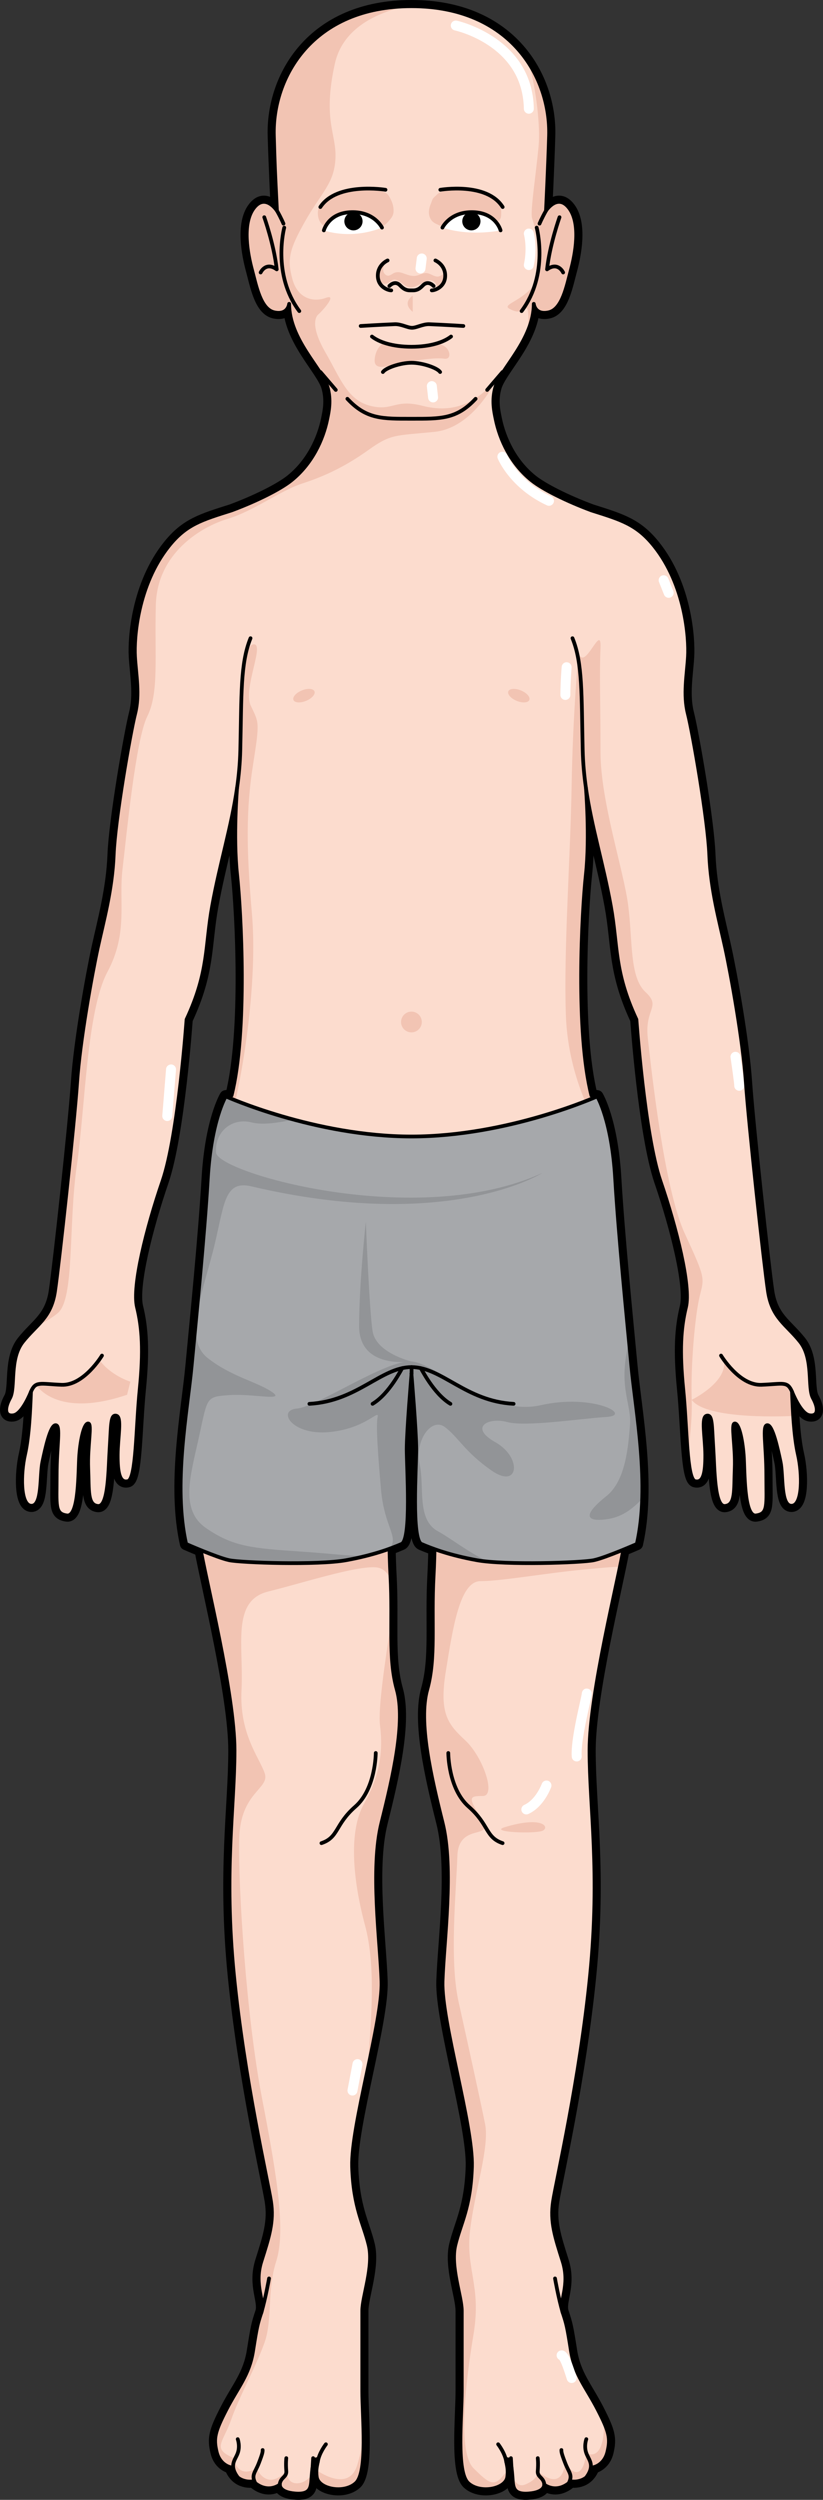 <?xml version="1.0" encoding="utf-8"?>
<!-- Generator: Adobe Illustrator 16.0.0, SVG Export Plug-In . SVG Version: 6.00 Build 0)  -->
<!DOCTYPE svg PUBLIC "-//W3C//DTD SVG 1.0//EN" "http://www.w3.org/TR/2001/REC-SVG-20010904/DTD/svg10.dtd">
<svg version="1.0" id="Layer_1" xmlns="http://www.w3.org/2000/svg" xmlns:xlink="http://www.w3.org/1999/xlink" x="0px" y="0px"
	 width="165.546px" height="502.5px" viewBox="0 0 165.546 502.5" enable-background="new 0 0 165.546 502.5" xml:space="preserve">
<rect x="0" y="0" width="165.546" height="502.5" fill="#333333" stroke="none"/>
<g>
	<path fill="none" stroke="#000000" stroke-width="2.5" stroke-linejoin="round" stroke-miterlimit="10" d="M163.522,281.012
		c-1.148-2.096,0.172-7.848-2.576-11.305c-2.746-3.459-5.649-4.77-6.45-10.086c-0.799-5.314-3.905-33.824-4.464-42.117
		c-0.559-8.295-2.979-21.625-4.135-26.924c-1.153-5.303-2.95-11.768-3.222-18.766c-0.271-6.996-3.324-24.463-4.307-28.344
		c-0.983-3.881-0.185-7.834,0.028-11.525c0.213-3.689-0.536-14.354-6.802-22.188c-3.489-4.359-6.616-5.258-12.628-7.162
		c-5.082-1.885-9.834-4.279-12.006-6.021c-4.143-3.32-6.408-8.139-7.262-12.398c-0.271-1.352-0.84-3.711-0.022-6.441
		c1.077-3.594,7.698-9.543,7.698-16.66c0,0,0.212,2.314,2.988,1.707c2.776-0.609,3.631-5.352,4.485-8.514
		c0.854-3.16,2.029-9.242-0.321-12.402c-2.349-3.162-4.697,0.486-4.697,0.486s0.439-8.76,0.622-15.082
		c0.339-11.671-7.688-26.02-27.681-26.02c-19.989,0-28.018,14.349-27.679,26.02c0.183,6.322,0.622,15.082,0.622,15.082
		s-2.348-3.648-4.697-0.486c-2.349,3.16-1.175,9.242-0.32,12.402c0.854,3.162,1.708,7.904,4.484,8.514
		c2.776,0.607,2.988-1.707,2.988-1.707c0,7.117,6.622,13.066,7.698,16.66c0.805,2.734,0.249,5.09-0.022,6.441
		c-0.854,4.26-3.119,9.078-7.261,12.398c-2.172,1.742-6.925,4.137-12.006,6.021c-6.013,1.904-9.141,2.803-12.628,7.162
		c-6.267,7.834-7.015,18.498-6.803,22.188c0.213,3.691,1.013,7.645,0.028,11.525c-0.981,3.881-4.035,21.348-4.307,28.344
		c-0.271,6.998-2.068,13.463-3.224,18.766c-1.154,5.299-3.573,18.629-4.131,26.924c-0.56,8.293-3.665,36.803-4.464,42.117
		c-0.802,5.316-3.704,6.627-6.451,10.086c-2.747,3.457-1.427,9.209-2.578,11.305c-1.149,2.094-1.095,3.758,0.698,3.473
		c1.793-0.289,3.51-4.734,3.51-4.734c-0.129,3.32-0.345,8.895-1.206,12.664c-0.858,3.77-0.987,10.176,1.266,10.264
		c2.254,0.088,1.663-6.111,2.244-8.82c0.578-2.711,1.595-7.424,2.662-7.383s0.199,4.047,0.201,10.107
		c0.002,6.057-0.418,7.705,2.064,8.039c2.482,0.332,2.247-8.941,2.49-12.143c0.243-3.197,0.961-6.375,1.792-6.344
		c0.829,0.033-0.175,4.508,0.006,9.031c0.181,4.518-0.167,7.357,1.964,7.557c2.129,0.203,2.069-7.4,2.358-11.785
		s0.139-6.65,1.315-6.365c1.176,0.283,0.308,4.289,0.288,7.852c-0.017,3.563,0.373,5.715,2.051,5.309
		c1.68-0.412,1.603-10.631,2.378-18.441c0.78-7.811,0.48-12.336-0.543-16.535c-1.026-4.195,1.924-15.961,5.141-25.342
		c3.215-9.377,4.825-32.48,4.825-32.48c4.533-9.686,3.704-14.828,5.162-22.846c1.561-8.586,3.868-15.85,4.996-23.703
		c0,0-0.813,9.781,0,17.336c0.813,7.557,2.126,31.607-1.105,44.486l-1.174,0.174c0,0-2.918,4.797-3.604,16.475
		c-0.688,11.678-2.405,28.68-3.263,37.779c-0.859,9.102-3.778,23.869-1.1,35.719c0,0,1.304,0.572,2.946,1.242
		c1.35,7.434,6.79,29.285,6.79,40.262c0,11.439-2.186,24.295-0.129,45.119c2.057,20.822,6.813,41.391,7.456,45.504
		s-0.386,7.197-1.929,12.082c-1.542,4.885,0.771,7.971,0,10.283c-0.771,2.314-0.899,2.828-1.671,7.713s-3.085,7.326-5.398,11.826
		c-2.315,4.498-2.571,5.785-1.929,8.484s2.828,3.084,2.828,3.084c1.285,3.471,4.499,2.828,4.499,2.828
		c2.957,2.699,5.398,0.643,5.398,0.643s-0.257,1.543,3.085,1.801c3.343,0.256,3.128-1.414,3.3-3.471
		c0.17-2.057,0.342-3.428,1.028-3.428c0.686,0-0.343,1.199,0,3.6c0.342,2.4,5.483,3.428,7.884,1.199
		c2.399-2.229,1.271-13.197,1.271-18.51c0-5.314,0-13.197,0-16.111c0-2.912,2.328-8.912,1.3-13.197s-3.085-7.541-3.343-15.768
		c-0.257-8.227,6.171-29.309,5.913-37.277c-0.257-7.971-2.313-22.625,0-31.879c2.314-9.256,4.885-20.311,3.085-26.736
		c-1.799-6.428-0.771-13.369-1.285-22.881c-0.1-1.85-0.16-3.688-0.193-5.451c0.974-0.354,1.791-0.686,2.436-0.961
		c2.006-0.859,1.03-15.455,1.03-19.063c0-3.353,0.843-13.584,0.96-15.003c0.12,1.419,0.962,11.65,0.962,15.003
		c0,3.607-0.975,18.203,1.03,19.063c0.691,0.296,1.573,0.654,2.646,1.037c-0.034,1.74-0.094,3.553-0.192,5.375
		c-0.515,9.512,0.514,16.453-1.285,22.881c-1.8,6.426,0.771,17.48,3.085,26.736c2.313,9.254,0.257,23.908,0,31.879
		c-0.258,7.969,6.17,29.051,5.912,37.277c-0.257,8.227-2.313,11.482-3.342,15.768s1.3,10.285,1.3,13.197c0,2.914,0,10.797,0,16.111
		c0,5.313-1.128,16.281,1.271,18.51s7.542,1.201,7.884-1.199c0.343-2.4-0.687-3.6,0-3.6s0.856,1.371,1.028,3.428
		s-0.043,3.727,3.299,3.471c3.343-0.258,3.085-1.801,3.085-1.801s2.442,2.057,5.399-0.643c0,0,3.214,0.643,4.499-2.828
		c0,0,2.185-0.385,2.828-3.084c0.643-2.699,0.385-3.986-1.929-8.484c-2.313-4.5-4.627-6.941-5.398-11.826s-0.9-5.398-1.671-7.713
		c-0.771-2.313,1.542-5.398,0-10.283c-1.543-4.885-2.571-7.969-1.929-12.082s5.399-24.682,7.456-45.504
		c2.057-20.824-0.129-33.68-0.129-45.119c0-11.021,5.485-33.01,6.808-40.354c1.534-0.63,2.717-1.149,2.717-1.149
		c2.681-11.85-0.239-26.617-1.098-35.719c-0.859-9.1-2.575-26.102-3.263-37.779c-0.687-11.678-3.605-16.475-3.605-16.475
		l-1.173-0.174c-3.232-12.879-1.919-36.93-1.105-44.486c0.813-7.555,0-17.336,0-17.336c1.127,7.854,3.436,15.117,4.996,23.703
		c1.457,8.018,0.629,13.16,5.162,22.846c0,0,1.609,23.104,4.825,32.48c3.216,9.381,6.166,21.146,5.141,25.342
		c-1.023,4.199-1.324,8.725-0.545,16.535c0.777,7.811,0.7,18.029,2.38,18.441c1.677,0.406,2.066-1.746,2.051-5.309
		c-0.021-3.563-0.891-7.568,0.287-7.852c1.177-0.285,1.026,1.98,1.316,6.365c0.289,4.385,0.228,11.988,2.357,11.785
		c2.132-0.199,1.784-3.039,1.965-7.557c0.181-4.523-0.823-8.998,0.005-9.031c0.832-0.031,1.549,3.146,1.792,6.344
		c0.243,3.201,0.009,12.475,2.49,12.143c2.482-0.334,2.063-1.982,2.064-8.039c0.002-6.061-0.867-10.066,0.201-10.107
		c1.066-0.041,2.083,4.672,2.662,7.383c0.579,2.709-0.01,8.908,2.243,8.82c2.254-0.088,2.125-6.494,1.267-10.264
		c-0.86-3.77-1.076-9.344-1.206-12.664c0,0,1.718,4.445,3.51,4.734C164.62,284.77,164.673,283.105,163.522,281.012z"/>
	<path fill="#FCDCCE" d="M78.54,297.998c0,0-0.514,9.254,0,18.768c0.515,9.512-0.514,16.453,1.285,22.881
		c1.8,6.426-0.771,17.48-3.085,26.736c-2.313,9.254-0.257,23.908,0,31.879c0.258,7.969-6.17,29.051-5.913,37.277
		c0.258,8.227,2.314,11.482,3.343,15.768s-1.3,10.285-1.3,13.197c0,2.914,0,10.797,0,16.111c0,5.313,1.128,16.281-1.271,18.51
		c-2.4,2.229-7.542,1.201-7.884-1.199c-0.343-2.4,0.686-3.6,0-3.6c-0.687,0-0.858,1.371-1.028,3.428
		c-0.172,2.057,0.043,3.727-3.3,3.471c-3.342-0.258-3.085-1.801-3.085-1.801s-2.441,2.057-5.398-0.643c0,0-3.214,0.643-4.499-2.828
		c0,0-2.186-0.385-2.828-3.084s-0.386-3.986,1.929-8.484c2.313-4.5,4.627-6.941,5.398-11.826s0.899-5.398,1.671-7.713
		c0.771-2.313-1.542-5.398,0-10.283c1.543-4.885,2.571-7.969,1.929-12.082s-5.399-24.682-7.456-45.504
		c-2.057-20.824,0.129-33.68,0.129-45.119c0-11.441-5.913-34.707-6.941-41.135c-1.028-6.426-0.386-13.111-0.386-13.111
		L78.54,297.998z"/>
	<path fill="#FCDCCE" d="M87.217,297.998c0,0,0.514,9.254,0,18.768c-0.515,9.512,0.514,16.453-1.285,22.881
		c-1.8,6.426,0.771,17.48,3.085,26.736c2.313,9.254,0.257,23.908,0,31.879c-0.258,7.969,6.17,29.051,5.912,37.277
		c-0.257,8.227-2.313,11.482-3.342,15.768s1.3,10.285,1.3,13.197c0,2.914,0,10.797,0,16.111c0,5.313-1.128,16.281,1.271,18.51
		s7.542,1.201,7.884-1.199c0.343-2.4-0.687-3.6,0-3.6s0.856,1.371,1.028,3.428s-0.043,3.727,3.299,3.471
		c3.343-0.258,3.085-1.801,3.085-1.801s2.442,2.057,5.399-0.643c0,0,3.214,0.643,4.499-2.828c0,0,2.185-0.385,2.828-3.084
		c0.643-2.699,0.385-3.986-1.929-8.484c-2.313-4.5-4.627-6.941-5.398-11.826s-0.9-5.398-1.671-7.713
		c-0.771-2.313,1.542-5.398,0-10.283c-1.543-4.885-2.571-7.969-1.929-12.082s5.399-24.682,7.456-45.504
		c2.057-20.824-0.129-33.68-0.129-45.119c0-11.441,5.913-34.707,6.94-41.135c1.029-6.426,0.387-13.111,0.387-13.111L87.217,297.998z
		"/>
	<g>
		<path fill="#F2C4B3" d="M63.661,496.532c-0.024,0.411-0.021,0.868,0.054,1.394c0.342,2.4,5.483,3.428,7.884,1.199
			c1.355-1.259,1.585-5.306,1.528-9.548c-0.332,2.236-0.765,4.425-1.325,6.105C70.145,500.652,64.798,497.313,63.661,496.532z"/>
		<path fill="#F2C4B3" d="M46.404,495.953c1.285,3.471,4.499,2.828,4.499,2.828c2.957,2.699,5.398,0.643,5.398,0.643
			s-0.257,1.543,3.085,1.801c3.343,0.256,3.128-1.414,3.3-3.471c0.007-0.081,0.014-0.153,0.021-0.232
			c-0.576,0.713-1.49,1.518-2.746,1.644c-2.321,0.232-2.373-2.468-2.373-2.468c-3.998,4.266-5.986-0.551-5.986-0.551
			c-3.947,2.322-4.644-2.089-4.644-2.089c-4.412-1.857-2.089-3.019-0.464-7.662s5.107-10.913,6.733-15.557
			s0.464-10.448,2.321-16.252s0.465-15.789-2.786-32.506s-4.876-42.952-4.644-52.472s6.27-9.983,5.108-13.234
			s-5.108-7.894-4.644-16.717s-2.09-17.878,5.34-19.735s17.413-5.107,21.593-4.876c1.444,0.08,2.383,1.001,3.049,2.284
			c-0.009-0.189-0.015-0.373-0.025-0.565c-0.374-6.933-0.203-13.708-0.083-16.886c-7.838,0.344-26.844,1.16-38.795,1.55
			c-0.045,2.509,0.034,5.932,0.572,9.293c1.028,6.428,6.941,29.693,6.941,41.135c0,11.439-2.186,24.295-0.129,45.119
			c2.057,20.822,6.813,41.391,7.456,45.504s-0.386,7.197-1.929,12.082c-1.542,4.885,0.771,7.971,0,10.283
			c-0.771,2.314-0.899,2.828-1.671,7.713s-3.085,7.326-5.398,11.826c-2.315,4.498-2.571,5.785-1.929,8.484
			S46.404,495.953,46.404,495.953z"/>
	</g>
	<path fill="#F2C4B3" d="M79.825,339.646c-1.176-4.201-1.144-8.627-1.124-13.841c-1.222,8.088-2.691,17.565-2.256,21.05
		c0.696,5.572-0.232,10.447-3.251,15.788s-2.321,14.859,0.232,24.379c2.189,8.161,1.308,18.712,0.426,29.457
		c1.52-7.186,3.015-14.293,2.888-18.218c-0.257-7.971-2.313-22.625,0-31.879C79.054,357.127,81.625,346.072,79.825,339.646z"/>
	<g>
		<path fill="#F2C4B3" d="M117.939,493.115c-0.994,7.186-4.242,2.004-4.242,2.004c-0.825,6.17-5.527,1.578-5.527,1.578
			s0.316,1.539-2.471,2.7c-1.448,0.604-2.08-0.547-2.614-1.467c0.148,1.974,0.04,3.543,3.285,3.294
			c3.343-0.258,3.085-1.801,3.085-1.801s2.442,2.057,5.399-0.643c0,0,3.214,0.643,4.499-2.828c0,0,2.185-0.385,2.828-3.084
			c0.498-2.093,0.45-3.343-0.672-5.891c-0.004,0.118-0.021,0.226-0.021,0.346C121.488,495.219,117.939,493.115,117.939,493.115z"/>
		<path fill="#F2C4B3" d="M89.017,398.262c-0.258,7.969,6.17,29.051,5.912,37.277c-0.257,8.227-2.313,11.482-3.342,15.768
			s1.3,10.285,1.3,13.197c0,2.914,0,10.797,0,16.111c0,5.313-1.128,16.281,1.271,18.51s7.542,1.201,7.884-1.199
			c0.05-0.352,0.065-0.668,0.066-0.97c-0.228,0.008-0.49,0.17-0.821,0.584c-1.857,2.322-2.786,1.857-6.036-1.394
			s-1.626-17.18,0-26.933c1.626-9.752-1.626-13.001-0.697-20.896s3.947-16.717,3.019-21.36s-3.482-16.253-5.34-24.611
			S91.768,380.058,92,373.092s7.662-3.019,4.876-7.43s-2.554-4.644,0.232-4.644s0-7.894-3.483-11.145s-5.34-5.34-3.946-13.931
			s2.786-18.11,6.965-18.11s13.234-1.625,20.664-2.321c3.71-0.348,5.915-0.579,7.396-0.552c0.367-1.761,0.655-3.214,0.818-4.237
			c1.029-6.426,0.387-13.111,0.387-13.111l-38.691,0.387c0,0,0.514,9.254,0,18.768c-0.515,9.512,0.514,16.453-1.285,22.881
			c-1.8,6.426,0.771,17.48,3.085,26.736C91.331,375.637,89.274,390.291,89.017,398.262z"/>
	</g>
	<path fill="#F2C4B3" d="M101.52,367.288c-3.392,1.027,6.27,1.393,7.662,0.696S109.182,364.967,101.52,367.288z"/>
	
		<path fill="none" stroke="#000000" stroke-width="0.75" stroke-linecap="round" stroke-linejoin="round" stroke-miterlimit="10" d="
		M78.54,297.998c0,0-0.514,9.254,0,18.768c0.515,9.512-0.514,16.453,1.285,22.881c1.8,6.426-0.771,17.48-3.085,26.736
		c-2.313,9.254-0.257,23.908,0,31.879c0.258,7.969-6.17,29.051-5.913,37.277c0.258,8.227,2.314,11.482,3.343,15.768
		s-1.3,10.285-1.3,13.197c0,2.914,0,10.797,0,16.111c0,5.313,1.128,16.281-1.271,18.51c-2.4,2.229-7.542,1.201-7.884-1.199
		c-0.343-2.4,0.686-3.6,0-3.6c-0.687,0-0.858,1.371-1.028,3.428c-0.172,2.057,0.043,3.727-3.3,3.471
		c-3.342-0.258-3.085-1.801-3.085-1.801s-2.441,2.057-5.398-0.643c0,0-3.214,0.643-4.499-2.828c0,0-2.186-0.385-2.828-3.084
		s-0.386-3.986,1.929-8.484c2.313-4.5,4.627-6.941,5.398-11.826s0.899-5.398,1.671-7.713c0.771-2.313-1.542-5.398,0-10.283
		c1.543-4.885,2.571-7.969,1.929-12.082s-5.399-24.682-7.456-45.504c-2.057-20.824,0.129-33.68,0.129-45.119
		c0-11.441-5.913-34.707-6.941-41.135c-1.028-6.426-0.386-13.111-0.386-13.111L78.54,297.998z"/>
	<path fill="#FCDCCE" d="M46.58,102.596c-6.013,1.904-9.141,2.803-12.628,7.162c-6.267,7.834-7.015,18.498-6.803,22.188
		c0.213,3.691,1.013,7.645,0.028,11.525c-0.981,3.881-4.035,21.348-4.307,28.344c-0.271,6.998-2.068,13.463-3.224,18.766
		c-1.154,5.299-3.573,18.629-4.131,26.924c-0.56,8.293-3.665,36.803-4.464,42.117c-0.802,5.316-3.704,6.627-6.451,10.086
		c-2.747,3.457-1.427,9.209-2.578,11.305c-1.149,2.094-1.095,3.758,0.698,3.473c1.793-0.289,3.51-4.734,3.51-4.734
		c-0.129,3.32-0.345,8.895-1.206,12.664c-0.858,3.77-0.987,10.176,1.266,10.264c2.254,0.088,1.663-6.111,2.244-8.82
		c0.578-2.711,1.595-7.424,2.662-7.383s0.199,4.047,0.201,10.107c0.002,6.057-0.418,7.705,2.064,8.039
		c2.482,0.332,2.247-8.941,2.49-12.143c0.243-3.197,0.961-6.375,1.792-6.344c0.829,0.033-0.175,4.508,0.006,9.031
		c0.181,4.518-0.167,7.357,1.964,7.557c2.129,0.203,2.069-7.4,2.358-11.785s0.139-6.65,1.315-6.365
		c1.176,0.283,0.308,4.289,0.288,7.852c-0.017,3.563,0.373,5.715,2.051,5.309c1.68-0.412,1.603-10.631,2.378-18.441
		c0.78-7.811,0.48-12.336-0.543-16.535c-1.026-4.195,1.924-15.961,5.141-25.342c3.215-9.377,4.825-32.48,4.825-32.48
		c4.533-9.686,3.704-14.828,5.162-22.846c1.561-8.586,3.868-15.85,4.996-23.703c0,0-0.813,9.781,0,17.336
		c0.813,7.557,2.126,31.607-1.105,44.486l-1.174,0.174c0,0-2.918,4.797-3.604,16.475c-0.688,11.678-2.405,28.68-3.263,37.779
		c-0.859,9.102-3.778,23.869-1.1,35.719c0,0,6.25,2.746,8.654,3.262s17.86,1.031,23.527,0c5.666-1.029,9.154-2.404,11.161-3.262
		c2.006-0.859,1.03-15.455,1.03-19.063c0-3.605,0.976-15.172,0.976-15.172h-0.028c0,0,0.975,11.566,0.975,15.172
		c0,3.607-0.975,18.203,1.03,19.063c2.007,0.857,5.495,2.232,11.162,3.262c5.667,1.031,21.122,0.516,23.526,0
		c2.403-0.516,8.653-3.262,8.653-3.262c2.681-11.85-0.239-26.617-1.098-35.719c-0.859-9.1-2.575-26.102-3.263-37.779
		c-0.687-11.678-3.605-16.475-3.605-16.475l-1.173-0.174c-3.232-12.879-1.919-36.93-1.105-44.486c0.813-7.555,0-17.336,0-17.336
		c1.127,7.854,3.436,15.117,4.996,23.703c1.457,8.018,0.629,13.16,5.162,22.846c0,0,1.609,23.104,4.825,32.48
		c3.216,9.381,6.166,21.146,5.141,25.342c-1.023,4.199-1.324,8.725-0.545,16.535c0.777,7.811,0.7,18.029,2.38,18.441
		c1.677,0.406,2.066-1.746,2.051-5.309c-0.021-3.563-0.891-7.568,0.287-7.852c1.177-0.285,1.026,1.98,1.316,6.365
		c0.289,4.385,0.228,11.988,2.357,11.785c2.132-0.199,1.784-3.039,1.965-7.557c0.181-4.523-0.823-8.998,0.005-9.031
		c0.832-0.031,1.549,3.146,1.792,6.344c0.243,3.201,0.009,12.475,2.49,12.143c2.482-0.334,2.063-1.982,2.064-8.039
		c0.002-6.061-0.867-10.066,0.201-10.107c1.066-0.041,2.083,4.672,2.662,7.383c0.579,2.709-0.01,8.908,2.243,8.82
		c2.254-0.088,2.125-6.494,1.267-10.264c-0.86-3.77-1.076-9.344-1.206-12.664c0,0,1.718,4.445,3.51,4.734
		c1.794,0.285,1.848-1.379,0.696-3.473c-1.148-2.096,0.172-7.848-2.576-11.305c-2.746-3.459-5.649-4.77-6.45-10.086
		c-0.799-5.314-3.905-33.824-4.464-42.117c-0.559-8.295-2.979-21.625-4.135-26.924c-1.153-5.303-2.95-11.768-3.222-18.766
		c-0.271-6.996-3.324-24.463-4.307-28.344c-0.983-3.881-0.185-7.834,0.028-11.525c0.213-3.689-0.536-14.354-6.802-22.188
		c-3.489-4.359-6.616-5.258-12.628-7.162c-5.082-1.885-9.834-4.279-12.006-6.021c-4.143-3.32-6.408-8.139-7.262-12.398
		c-0.271-1.352-0.84-3.711-0.022-6.441c1.077-3.594,7.698-9.543,7.698-16.66c0,0,0.212,2.314,2.988,1.707
		c2.776-0.609,3.631-5.352,4.485-8.514c0.854-3.16,2.029-9.242-0.321-12.402c-2.349-3.162-4.697,0.486-4.697,0.486
		s0.439-8.76,0.622-15.082c0.339-11.671-7.688-26.02-27.681-26.02c-19.989,0-28.018,14.349-27.679,26.02
		c0.183,6.322,0.622,15.082,0.622,15.082s-2.348-3.648-4.697-0.486c-2.349,3.16-1.175,9.242-0.32,12.402
		c0.854,3.162,1.708,7.904,4.484,8.514c2.776,0.607,2.988-1.707,2.988-1.707c0,7.117,6.622,13.066,7.698,16.66l0,0
		c0.805,2.734,0.249,5.09-0.022,6.441c-0.854,4.26-3.119,9.078-7.261,12.398C56.414,98.316,51.661,100.711,46.58,102.596z"/>
	
		<path fill="none" stroke="#000000" stroke-width="0.75" stroke-linecap="round" stroke-linejoin="round" stroke-miterlimit="10" d="
		M72.55,65.528c0,0,3.614-0.229,6.854-0.359c1.304-0.053,2.547,0.721,3.471,0.721c0.93,0,2.185-0.773,3.499-0.72
		c3.234,0.131,6.828,0.358,6.828,0.358"/>
	
		<path fill="none" stroke="#000000" stroke-width="0.75" stroke-linecap="round" stroke-linejoin="round" stroke-miterlimit="10" d="
		M87.217,297.998c0,0,0.514,9.254,0,18.768c-0.515,9.512,0.514,16.453-1.285,22.881c-1.8,6.426,0.771,17.48,3.085,26.736
		c2.313,9.254,0.257,23.908,0,31.879c-0.258,7.969,6.17,29.051,5.912,37.277c-0.257,8.227-2.313,11.482-3.342,15.768
		s1.3,10.285,1.3,13.197c0,2.914,0,10.797,0,16.111c0,5.313-1.128,16.281,1.271,18.51s7.542,1.201,7.884-1.199
		c0.343-2.4-0.687-3.6,0-3.6s0.856,1.371,1.028,3.428s-0.043,3.727,3.299,3.471c3.343-0.258,3.085-1.801,3.085-1.801
		s2.442,2.057,5.399-0.643c0,0,3.214,0.643,4.499-2.828c0,0,2.185-0.385,2.828-3.084c0.643-2.699,0.385-3.986-1.929-8.484
		c-2.313-4.5-4.627-6.941-5.398-11.826s-0.9-5.398-1.671-7.713c-0.771-2.313,1.542-5.398,0-10.283
		c-1.543-4.885-2.571-7.969-1.929-12.082s5.399-24.682,7.456-45.504c2.057-20.824-0.129-33.68-0.129-45.119
		c0-11.441,5.913-34.707,6.94-41.135c1.029-6.426,0.387-13.111,0.387-13.111L87.217,297.998z"/>
	<path fill="#F2C4B3" d="M50.441,141.844c-1.625-3.483,3.018-12.771,0.464-12.307s-2.09,15.557-2.786,23.218
		c-0.168,1.854-0.58,5.346-1.088,9.476c0.241-1.272,0.468-2.55,0.654-3.846c0,0-0.813,9.781,0,17.336
		c0.813,7.557,2.126,31.607-1.105,44.486l-1.174,0.174c0,0-1.184,1.958-2.221,6.392c0.714,2.885,1.651,4.035,2.844-0.184
		c3.018-10.68,5.805-29.72,4.644-42.954s-1.16-21.127,0.232-29.951C52.297,144.86,52.066,145.325,50.441,141.844z"/>
	<g>
		<path fill="#F2C4B3" d="M145.634,273.488c0,0,2.554,5.107,11.841,5.107c0,0,2.088-0.696,1.857,6.037c0,0-17.181,0.93-20.199-3.25
			C139.133,281.383,146.331,277.899,145.634,273.488z"/>
		<path fill="#F2C4B3" d="M137.74,247.948c-4.18-9.056-6.733-33.201-7.43-39.237c-0.696-6.035,2.786-6.27-0.464-9.287
			s-2.555-10.217-3.483-17.414s-5.572-20.896-5.572-30.88s-0.231-15.556,0-20.896s-3.25,5.108-4.411,0.929
			c0,0-1.161,12.307-1.394,26.701c-0.232,14.396-1.625,32.969-1.16,46.203s6.501,22.521,6.501,22.521s0.517-1.608,1.036-3.339
			c-0.676-1.965-1.223-2.868-1.223-2.868l-1.173-0.174c-3.232-12.879-1.919-36.93-1.105-44.486c0.813-7.555,0-17.336,0-17.336
			c1.127,7.854,3.436,15.117,4.996,23.703c1.457,8.018,0.629,13.16,5.162,22.846c0,0,1.609,23.104,4.825,32.48
			c3.216,9.381,6.166,21.146,5.141,25.342c-1.023,4.199-1.324,8.725-0.545,16.535c0.444,4.46,0.609,9.702,0.982,13.459
			c0.273-3.492,0.845-7.311,0.71-11.367c-0.231-6.965,0.696-17.182,1.625-20.896S141.919,257.004,137.74,247.948z"/>
	</g>
	<g>
		
			<ellipse transform="matrix(0.925 0.38 -0.38 0.925 60.93 -29.172)" fill="#F2C4B3" cx="104.393" cy="139.825" rx="2.284" ry="1.131"/>
		
			<ellipse transform="matrix(-0.925 0.38 -0.38 -0.925 170.84 245.935)" fill="#F2C4B3" cx="61.153" cy="139.825" rx="2.284" ry="1.131"/>
		<circle fill="#F2C4B3" cx="82.759" cy="205.434" r="2.087"/>
		<path fill="#F2C4B3" d="M77.761,52.398c0,0-1.319,1.8-0.305,2.74c0.631,0.584,1.087,0.125,1.66-0.189
			c0.579-0.318,1.13-0.291,1.764-0.091c0.857,0.27,1.49,0.62,2.438,0.611c0.789-0.007,1.371-0.476,2.125-0.563
			c0.944-0.109,1.483,0.511,2.325,0.674c0.653,0.126,1.145-0.361,1.698-0.646c0.078,0.362,0.087,0.742,0.007,1.108
			c-0.077,0.353-0.231,0.681-0.444,0.973c-0.092,0.126-1.017,0.89-1.017,0.89c0-0.001-0.381-2.182-2.259-1.371
			s-2.969,1.902-4.517,0.686c-1.548-1.219-2.03-1.245-2.791-0.584c-0.761,0.659-1.928,0.584-2.283-0.635
			C75.807,54.784,77.761,52.398,77.761,52.398z"/>
		<path fill="#F2C4B3" d="M83.018,62.684v-3.25C83.018,59.434,80.727,60.809,83.018,62.684z"/>
		<path fill="#F2C4B3" d="M65.784,45.453c-0.225,0.039-0.447,0.027-0.715-0.139c-0.426-0.265-0.722-0.687-0.901-1.149
			c-0.352-0.905-0.312-2.053,0.172-2.904c0.894-1.576,2.716-2.284,4.396-2.662c2.454-0.553,5.093-0.789,7.574-0.265
			c0.877,0.186,1.511,0.377,1.977,1.164c0.573,0.966,0.953,1.965,0.872,3.108c-0.063,0.9-0.601,1.405-1.173,2.05
			c-1.19,1.34-2.649,1.307-4.333,1.293c-1.681-0.014-3.416-0.349-5.085-0.545c-0.631-0.074-1.269-0.152-1.905-0.127
			C66.317,45.291,66.049,45.407,65.784,45.453z"/>
		<path fill="#F2C4B3" d="M99.729,45.003c0.221-0.217,0.425-0.475,0.63-0.664c0.459-0.423,0.45-0.962,0.459-1.595
			c0.018-1.127-0.483-1.858-1.115-2.737c-0.619-0.859-1.747-1.178-2.742-1.408c-2.206-0.508-4.546-0.736-6.794-0.378
			c-0.861,0.137-1.667,0.276-2.284,0.91c-0.264,0.271-0.647,0.534-0.839,0.862c-0.148,0.251-0.211,0.571-0.331,0.843
			c-0.48,1.098-0.69,2.299,0.011,3.355c0.448,0.674,1.205,0.874,1.902,1.216c1.921,0.941,4.156,0.688,6.223,0.626
			c1.417-0.042,3.194-0.036,4.473-0.716C99.466,45.241,99.601,45.129,99.729,45.003z"/>
		<path fill="#F2C4B3" d="M84.952,81.565c-5.649-1.445-5.913,1.183-10.512,0s-6.044-5.649-8.935-10.643s-2.233-7.095-1.445-7.752
			s3.942-4.204,1.445-3.284s-5.65,0.131-6.701-3.811c-1.052-3.941-0.657-5.913,2.628-11.694c3.284-5.781,5.781-7.489,6.044-12.481
			s-2.628-7.621-0.131-19.052c1.459-6.679,7.494-10.035,14.146-11.57C62.444,1.883,54.762,15.853,55.093,27.27
			c0.183,6.322,0.622,15.082,0.622,15.082s-2.348-3.648-4.697-0.486c-2.349,3.16-1.175,9.242-0.32,12.402
			c0.854,3.162,1.708,7.904,4.484,8.514c2.776,0.607,2.988-1.707,2.988-1.707c0,7.117,6.622,13.066,7.698,16.66
			c0.805,2.734,0.249,5.09-0.022,6.441c-0.854,4.26-3.119,9.078-7.261,12.398c-2.172,1.742-6.925,4.137-12.006,6.021
			c-6.013,1.904-9.141,2.803-12.628,7.162c-6.267,7.834-7.015,18.498-6.803,22.188c0.213,3.691,1.013,7.645,0.028,11.525
			c-0.981,3.881-4.035,21.348-4.307,28.344c-0.271,6.998-2.068,13.463-3.224,18.766c-1.154,5.299-3.573,18.629-4.131,26.924
			c-0.56,8.293-3.665,36.803-4.464,42.117c-0.528,3.497-1.965,5.261-3.668,7.042c1.511-0.887,3.026-1.688,4.253-2.727
			c3.416-2.891,2.102-17.869,3.81-29.563c1.708-11.693,1.972-31.14,6.176-39.023c4.204-7.883,2.234-14.059,3.022-20.627
			c0.788-6.57,2.627-26.017,4.992-30.746s1.445-11.825,1.708-22.337c0.262-10.512,9.197-15.767,14.453-17.344
			s10.51-5.65,14.978-7.096s8.672-3.416,13.271-6.701s5.255-2.891,13.271-3.679s12.482-10.51,12.482-10.51
			C95.331,81.566,90.601,83.012,84.952,81.565z"/>
		<path fill="#F2C4B3" d="M7.3,278.39c0,0,3.942,6.833,18.263,1.971l0.657-2.628c0,0-3.942-1.182-6.307-4.467
			c0,0-2.891,4.467-6.569,5.124C9.666,279.047,7.3,278.39,7.3,278.39z"/>
		<path fill="#F2C4B3" d="M102.557,62.118c1.839,0.92,1.971,0.396,3.153-0.131c0.655-0.291,0.664,1.798,0.431,4.609
			c0.735-1.739,1.234-3.585,1.234-5.522c0,0,0.212,2.314,2.988,1.707c2.776-0.609,3.631-5.352,4.485-8.514
			c0.854-3.16,2.029-9.242-0.321-12.402c-2.349-3.162-4.697,0.486-4.697,0.486s0.439-8.76,0.622-15.082
			c0.14-4.81-1.146-10.071-4.099-14.599c1.568,5.445,2.35,12.803,1.984,16.731c-0.525,5.65-1.709,13.14-1.314,14.453
			s3.154,9.722,0.526,13.27S100.718,61.198,102.557,62.118z"/>
		<path fill="#F2C4B3" d="M77.33,68.818c2.233,0.657,7.358,1.316,10.117,0.527c2.759-0.79,3.941,3.021,1.971,2.758
			c-1.971-0.262-4.992,0.264-7.62,0.658c-2.628,0.393-6.569,2.232-6.438-0.396S77.33,68.818,77.33,68.818z"/>
	</g>
	<g>
		
			<path fill="none" stroke="#000000" stroke-width="0.748" stroke-linecap="round" stroke-linejoin="round" stroke-miterlimit="10" d="
			M112.549,43.661c0,0-1.973,5.516-2.513,10.486c2.222-1.616,3.24,0.63,3.24,0.63"/>
		
			<path fill="none" stroke="#000000" stroke-width="0.748" stroke-linecap="round" stroke-linejoin="round" stroke-miterlimit="10" d="
			M53.153,43.661c0,0,1.973,5.516,2.513,10.486c-2.222-1.616-3.24,0.63-3.24,0.63"/>
	</g>
	<g>
		<path fill="#FFFFFF" d="M106.375,22.857c-0.544,0-0.989-0.436-1-0.981c-0.099-5.331-2.455-9.6-7.005-12.686
			c-3.44-2.333-6.865-3.073-6.899-3.08c-0.54-0.113-0.887-0.644-0.772-1.185c0.113-0.539,0.647-0.886,1.185-0.772
			c0.152,0.032,15.228,3.37,15.492,17.686c0.01,0.553-0.43,1.008-0.981,1.019C106.388,22.857,106.381,22.857,106.375,22.857z"/>
		<path fill="#FFFFFF" d="M106.376,54.282c-0.069,0-0.14-0.007-0.211-0.022c-0.54-0.115-0.884-0.647-0.769-1.188
			c0.702-3.271,0.021-5.837,0.014-5.862c-0.146-0.532,0.169-1.083,0.701-1.229c0.535-0.136,1.083,0.168,1.229,0.701
			c0.033,0.124,0.815,3.066,0.013,6.81C107.252,53.961,106.837,54.282,106.376,54.282z"/>
		<path fill="#FFFFFF" d="M84.583,54.98c-0.041,0-0.083-0.003-0.125-0.008c-0.548-0.068-0.937-0.568-0.868-1.116l0.253-2.027
			c0.069-0.548,0.566-0.937,1.116-0.867c0.548,0.067,0.937,0.567,0.868,1.115l-0.253,2.027C85.51,54.61,85.08,54.98,84.583,54.98z"
			/>
		<path fill="#FFFFFF" d="M87.115,80.891c-0.503,0-0.936-0.377-0.993-0.89l-0.254-2.28c-0.061-0.55,0.335-1.043,0.884-1.105
			c0.541-0.052,1.043,0.334,1.104,0.884l0.254,2.281c0.061,0.549-0.335,1.043-0.884,1.104
			C87.189,80.889,87.152,80.891,87.115,80.891z"/>
		<path fill="#FFFFFF" d="M110.429,101.671c-0.141,0-0.284-0.029-0.42-0.093c-7.367-3.421-9.782-9.156-9.882-9.398
			c-0.209-0.512,0.036-1.096,0.547-1.305c0.509-0.207,1.093,0.035,1.304,0.545l0,0c0.021,0.053,2.251,5.27,8.873,8.344
			c0.501,0.232,0.719,0.828,0.486,1.328C111.167,101.457,110.807,101.671,110.429,101.671z"/>
		<path fill="#FFFFFF" d="M113.724,140.697c-0.553,0-1-0.447-1-1c0-2.547,0.247-5.532,0.257-5.658
			c0.046-0.55,0.521-0.968,1.08-0.913c0.551,0.046,0.959,0.529,0.913,1.079c-0.002,0.03-0.25,3.03-0.25,5.492
			C114.724,140.25,114.277,140.697,113.724,140.697z"/>
		<path fill="#FFFFFF" d="M134.505,120.17c-0.396,0-0.772-0.237-0.929-0.629l-1.014-2.533c-0.205-0.514,0.045-1.096,0.558-1.301
			c0.509-0.205,1.095,0.044,1.3,0.558l1.014,2.534c0.205,0.513-0.045,1.095-0.558,1.3
			C134.755,120.147,134.629,120.17,134.505,120.17z"/>
		<path fill="#FFFFFF" d="M148.697,219.258c-0.553,0-1-0.447-1-1c0-0.473-0.438-3.606-0.749-5.681
			c-0.082-0.547,0.295-1.056,0.841-1.138c0.563-0.073,1.057,0.296,1.138,0.841c0.128,0.859,0.771,5.184,0.771,5.978
			C149.697,218.811,149.25,219.258,148.697,219.258z"/>
		<path fill="#FFFFFF" d="M33.645,225.339c-0.027,0-0.055-0.001-0.083-0.003c-0.549-0.045-0.959-0.527-0.916-1.078l0.76-9.376
			c0.046-0.55,0.538-0.946,1.078-0.915c0.55,0.045,0.96,0.526,0.916,1.077l-0.76,9.376
			C34.598,224.942,34.161,225.339,33.645,225.339z"/>
		<path fill="#FFFFFF" d="M116.004,354.076c-0.52,0-0.959-0.402-0.996-0.929c-0.191-2.675,0.929-7.71,1.598-10.718
			c0.202-0.908,0.411-1.847,0.428-2.054c0.042-0.537,0.487-1.012,1.037-0.945c0.537,0.021,0.962,0.438,0.962,0.975
			c0,0.313-0.122,0.876-0.474,2.459c-0.604,2.711-1.727,7.757-1.557,10.141c0.04,0.551-0.375,1.029-0.926,1.068
			C116.052,354.075,116.028,354.076,116.004,354.076z"/>
		<path fill="#FFFFFF" d="M105.87,364.721c-0.381,0-0.744-0.219-0.911-0.586c-0.229-0.504-0.007-1.097,0.496-1.325
			c2.358-1.072,3.517-4.211,3.526-4.242c0.189-0.519,0.765-0.789,1.28-0.603c0.52,0.187,0.789,0.758,0.604,1.277
			c-0.058,0.161-1.445,3.962-4.582,5.388C106.147,364.691,106.007,364.721,105.87,364.721z"/>
		<path fill="#FFFFFF" d="M114.992,479.014c-0.419,0-0.809-0.266-0.948-0.684l-0.142-0.443c-0.776-2.471-1.188-3.302-1.401-3.549
			c-0.427-0.224-0.643-0.729-0.485-1.201c0.175-0.525,0.74-0.805,1.265-0.635c0.867,0.289,1.483,1.452,2.53,4.786l0.13,0.407
			c0.175,0.525-0.107,1.091-0.631,1.266C115.204,478.996,115.096,479.014,114.992,479.014z"/>
		<path fill="#FFFFFF" d="M70.897,421.232c-0.061,0-0.125-0.006-0.188-0.018c-0.542-0.104-0.898-0.627-0.795-1.17l1.014-5.321
			c0.104-0.541,0.618-0.897,1.17-0.794c0.542,0.103,0.898,0.626,0.795,1.169l-1.014,5.321
			C71.788,420.898,71.369,421.232,70.897,421.232z"/>
	</g>
	
		<path fill="none" stroke="#000000" stroke-width="0.75" stroke-linecap="round" stroke-linejoin="round" stroke-miterlimit="10" d="
		M90.173,352.371c0,0,0,7.199,4.113,10.797c4.113,3.6,3.343,6.172,6.813,7.328"/>
	
		<path fill="none" stroke="#000000" stroke-width="0.75" stroke-linecap="round" stroke-linejoin="round" stroke-miterlimit="10" d="
		M100.2,491.326c0,0,1.382,1.758,1.647,3.578"/>
	
		<line fill="none" stroke="#000000" stroke-width="0.75" stroke-linecap="round" stroke-linejoin="round" stroke-miterlimit="10" x1="102.771" y1="494.115" x2="103.016" y2="498.123"/>
	
		<path fill="none" stroke="#000000" stroke-width="0.75" stroke-linecap="round" stroke-linejoin="round" stroke-miterlimit="10" d="
		M108.169,494.115c0,0.01,0.129,1.039,0,2.582c-0.129,1.541,1.667,1.135,1.285,3.727"/>
	
		<path fill="none" stroke="#000000" stroke-width="0.75" stroke-linecap="round" stroke-linejoin="round" stroke-miterlimit="10" d="
		M112.925,492.482c0,0.387,0,0.645,0.771,2.637s1.549,2.35,0.71,4.033"/>
	
		<path fill="none" stroke="#000000" stroke-width="0.75" stroke-linecap="round" stroke-linejoin="round" stroke-miterlimit="10" d="
		M117.939,490.297c0,0-0.515,1.395,0,2.818c0.514,1.424,1.8,2.416,0,4.877"/>
	
		<path fill="none" stroke="#000000" stroke-width="0.75" stroke-linecap="round" stroke-linejoin="round" stroke-miterlimit="10" d="
		M113.183,464.846c-0.857-2.912-1.543-6.854-1.543-6.854"/>
	
		<path fill="none" stroke="#000000" stroke-width="0.75" stroke-linecap="round" stroke-linejoin="round" stroke-miterlimit="10" d="
		M75.583,352.371c0,0,0,7.199-4.113,10.797c-4.114,3.6-3.343,6.172-6.813,7.328"/>
	
		<path fill="none" stroke="#000000" stroke-width="0.75" stroke-linecap="round" stroke-linejoin="round" stroke-miterlimit="10" d="
		M65.557,491.326c0,0-1.382,1.758-1.647,3.578"/>
	
		<line fill="none" stroke="#000000" stroke-width="0.75" stroke-linecap="round" stroke-linejoin="round" stroke-miterlimit="10" x1="62.741" y1="498.123" x2="62.986" y2="494.115"/>
	
		<path fill="none" stroke="#000000" stroke-width="0.75" stroke-linecap="round" stroke-linejoin="round" stroke-miterlimit="10" d="
		M57.587,494.115c0,0.01-0.129,1.039,0,2.582c0.128,1.541-1.667,1.135-1.286,3.727"/>
	
		<path fill="none" stroke="#000000" stroke-width="0.75" stroke-linecap="round" stroke-linejoin="round" stroke-miterlimit="10" d="
		M52.832,492.482c0,0.387,0,0.645-0.771,2.637s-1.549,2.35-0.71,4.033"/>
	
		<path fill="none" stroke="#000000" stroke-width="0.75" stroke-linecap="round" stroke-linejoin="round" stroke-miterlimit="10" d="
		M47.818,490.297c0,0,0.515,1.395,0,2.818c-0.514,1.424-1.8,2.416,0,4.877"/>
	
		<path fill="none" stroke="#000000" stroke-width="0.75" stroke-linecap="round" stroke-linejoin="round" stroke-miterlimit="10" d="
		M52.574,464.846c0.856-2.912,1.543-6.854,1.543-6.854"/>
	<path fill="#A6A8AB" d="M127.006,274.633c-0.86-9.101-2.57-26.101-3.26-37.78c-0.69-11.67-3.61-16.47-3.61-16.47
		c-0.01,0.01-17.91,8.06-37.35,8.069h-0.03c-19.431-0.01-37.33-8.06-37.351-8.069c0,0-2.92,4.8-3.6,16.47
		c-0.69,11.68-2.41,28.68-3.27,37.78c-0.86,9.1-3.771,23.87-1.101,35.72c0,0,0.33,0.14,0.86,0.37c0.12,0.05,0.26,0.11,0.399,0.17
		c0.471,0.201,1.061,0.451,1.69,0.701v0.009c1.96,0.79,4.4,1.73,5.71,2.01c2.4,0.521,17.86,1.03,23.53,0
		c3.83-0.699,6.67-1.55,8.72-2.29v-0.01c0.24-0.09,0.479-0.17,0.7-0.26c0.229-0.08,0.439-0.17,0.64-0.25s0.4-0.16,0.58-0.23
		c0.18-0.08,0.36-0.149,0.521-0.22c2-0.86,1.029-15.45,1.029-19.06c0-0.341,0.01-0.75,0.021-1.21c0.02-0.391,0.029-0.83,0.06-1.29
		c0.021-0.44,0.04-0.91,0.07-1.4c0.01-0.2,0.02-0.4,0.04-0.6c0-0.061,0-0.12,0.01-0.181c0.021-0.349,0.04-0.71,0.06-1.069
		c0-0.029,0.011-0.07,0.011-0.101c0.08-1.179,0.16-2.399,0.25-3.55c0.01-0.19,0.029-0.37,0.04-0.56c0.05-0.75,0.109-1.46,0.16-2.101
		c0.02-0.28,0.039-0.55,0.06-0.8c0.02-0.18,0.03-0.36,0.05-0.52c0.01-0.25,0.03-0.471,0.05-0.671c0.03-0.359,0.051-0.64,0.07-0.829
		c0-0.03,0-0.061,0.01-0.08c-0.01-0.141-0.02-0.21-0.02-0.21h0.03c0,0-0.011,0.069-0.011,0.21c0,0.011,0,0.011,0,0.02
		c0.021,0.23,0.061,0.65,0.101,1.19c0.01,0.12,0.02,0.239,0.029,0.37c0.021,0.26,0.051,0.55,0.07,0.851c0,0.049,0,0.099,0.01,0.149
		c0.011,0.159,0.03,0.34,0.04,0.52c0.04,0.52,0.08,1.1,0.13,1.69c0.03,0.399,0.061,0.81,0.091,1.229c0,0.05,0.01,0.11,0.01,0.161
		c0.02,0.179,0.03,0.369,0.04,0.549c0.02,0.201,0.029,0.39,0.04,0.59c0.029,0.351,0.05,0.7,0.08,1.05c0,0.07,0.01,0.142,0.01,0.2
		c0.01,0.221,0.03,0.431,0.04,0.641c0.03,0.42,0.06,0.84,0.08,1.25c0.02,0.199,0.029,0.399,0.04,0.6c0.02,0.49,0.05,0.96,0.069,1.4
		c0.03,0.46,0.04,0.899,0.061,1.29c0.01,0.46,0.02,0.869,0.02,1.21c0,3.609-0.979,18.199,1.03,19.06c0.13,0.05,0.26,0.11,0.4,0.17
		c0.13,0.05,0.279,0.11,0.43,0.18c0.52,0.211,1.12,0.44,1.81,0.69c2.03,0.72,4.811,1.55,8.521,2.22c5.67,1.03,21.12,0.521,23.53,0
		c1.359-0.29,3.939-1.29,5.93-2.109c0.01,0,0.01,0,0.01,0v-0.011c1.53-0.619,2.71-1.14,2.71-1.14
		C130.787,298.503,127.866,283.732,127.006,274.633z"/>
	<g>
		<polygon fill="#929497" points="78.334,311.327 78.342,311.323 78.346,311.314 		"/>
		<path fill="#929497" d="M38.296,310.723c0.12,0.05,0.26,0.11,0.399,0.17c0.471,0.201,1.061,0.451,1.69,0.701v0.009
			c1.96,0.79,4.4,1.73,5.71,2.01c2.4,0.521,17.86,1.03,23.53,0c1.41-0.258,2.685-0.535,3.837-0.821
			c-2.952,0.014-7.121-0.518-12.732-0.892c-10.151-0.677-13.873-1.015-19.287-4.737s-3.045-10.828-1.354-18.609
			c1.691-7.783,1.354-7.784,6.091-8.122c4.737-0.337,11.505,1.354,8.459-0.677s-8.12-3.046-12.857-6.768s-1.354-12.182,1.015-21.317
			s2.03-14.551,7.782-13.196c39.724,9.347,58.539-2.708,58.539-2.708c-25.04,11.504-65.306,0-65.645-4.061
			c-0.339-4.061,3.046-7.105,7.105-6.09c2.495,0.625,5.63-0.029,8.541-0.549c-8.203-2.206-13.704-4.677-13.716-4.683
			c0,0-2.92,4.8-3.6,16.47c-0.69,11.68-2.41,28.68-3.27,37.78c-0.86,9.1-3.771,23.87-1.101,35.72
			C37.436,310.353,37.766,310.492,38.296,310.723z"/>
		<path fill="#929497" d="M121.978,300.733c-3.931,3.122-4.737,5.075-0.677,4.737c2.999-0.248,5.262-1.429,7.875-4.206
			c0.302-9.645-1.521-19.755-2.17-26.632c-0.146-1.536-0.316-3.313-0.501-5.235c-0.158,0.872-0.314,1.737-0.467,2.575
			c-1.354,7.443,1.016,10.488,0.677,14.549S125.909,297.611,121.978,300.733z"/>
		<path fill="#929497" d="M98.075,313.893c-4.284-2.146-7.479-4.731-9.934-6.054c-4.398-2.368-2.707-8.798-3.723-13.534
			c-1.016-4.738,2.369-9.476,5.076-7.445s4.06,5.076,9.474,8.798s6.091-2.707,0.677-5.752s-1.354-5.076,2.369-4.06
			c3.723,1.015,14.549-0.678,19.964-1.017c5.414-0.339-2.707-4.737-13.196-2.368s-20.979-8.46-26.055-8.798
			s-18.949,9.136-23.01,9.476c-4.061,0.338-1.016,5.414,6.429,4.736c7.444-0.677,10.151-4.736,9.813-3.046
			c-0.338,1.691,0,6.768,0.677,14.551c0.677,7.78,3.718,9.474,1.712,11.932c0.239-0.089,0.479-0.169,0.698-0.259
			c0.229-0.08,0.439-0.17,0.64-0.25s0.4-0.16,0.58-0.23c0.18-0.08,0.36-0.149,0.521-0.22c2-0.86,1.029-15.45,1.029-19.06
			c0-0.341,0.01-0.75,0.021-1.21c0.02-0.391,0.029-0.83,0.06-1.29c0.021-0.44,0.04-0.91,0.07-1.4c0.01-0.2,0.02-0.4,0.04-0.6
			c0-0.061,0-0.12,0.01-0.181c0.021-0.349,0.04-0.71,0.06-1.069c0-0.029,0.011-0.07,0.011-0.101c0.08-1.179,0.16-2.399,0.25-3.55
			c0.01-0.19,0.029-0.37,0.04-0.56c0.05-0.75,0.109-1.46,0.16-2.101c0.02-0.28,0.039-0.55,0.06-0.8c0.02-0.18,0.03-0.36,0.05-0.52
			c0.01-0.25,0.03-0.471,0.05-0.671c0.03-0.359,0.051-0.64,0.07-0.829c0-0.03,0-0.061,0.01-0.08c-0.01-0.141-0.02-0.21-0.02-0.21
			h0.03c0,0-0.011,0.069-0.011,0.21c0,0.011,0,0.011,0,0.02c0.021,0.23,0.061,0.65,0.101,1.19c0.01,0.12,0.02,0.239,0.029,0.37
			c0.021,0.26,0.051,0.55,0.07,0.851c0,0.049,0,0.099,0.01,0.149c0.011,0.159,0.03,0.34,0.04,0.52c0.04,0.52,0.08,1.1,0.13,1.69
			c0.03,0.399,0.061,0.81,0.091,1.229c0,0.05,0.01,0.11,0.01,0.161c0.02,0.179,0.03,0.369,0.04,0.549
			c0.02,0.201,0.029,0.39,0.04,0.59c0.029,0.351,0.05,0.7,0.08,1.05c0,0.07,0.01,0.142,0.01,0.2c0.01,0.221,0.03,0.431,0.04,0.641
			c0.03,0.42,0.06,0.84,0.08,1.25c0.02,0.199,0.029,0.399,0.04,0.6c0.02,0.49,0.05,0.96,0.069,1.4c0.03,0.46,0.04,0.899,0.061,1.29
			c0.01,0.46,0.02,0.869,0.02,1.21c0,3.609-0.979,18.199,1.03,19.06c0.13,0.05,0.26,0.11,0.4,0.17c0.13,0.05,0.279,0.11,0.43,0.18
			c0.52,0.211,1.12,0.44,1.81,0.69c2.03,0.72,4.811,1.55,8.521,2.22C96.537,313.724,97.266,313.815,98.075,313.893z"/>
	</g>
	<path fill="#929497" d="M73.59,245.578c0,0,0.677,17.595,1.354,21.994c0.677,4.4,7.783,6.091,7.783,6.091s-10.49,1.692-10.49-7.105
		S73.59,245.578,73.59,245.578z"/>
	
		<path fill="none" stroke="#000000" stroke-width="0.75" stroke-linecap="round" stroke-linejoin="round" stroke-miterlimit="10" d="
		M117.862,158.385c-0.354-2.465-0.593-4.99-0.653-7.633c-0.257-11.055,0-17.424-2.057-22.467"/>
	
		<path fill="none" stroke="#000000" stroke-width="0.75" stroke-linecap="round" stroke-linejoin="round" stroke-miterlimit="10" d="
		M145.033,272.488c0,0,3.64,6.051,8.119,5.875c4.479-0.172,5.215-0.77,6.164,1.387"/>
	
		<path fill="none" stroke="#000000" stroke-width="0.75" stroke-linecap="round" stroke-linejoin="round" stroke-miterlimit="10" d="
		M107.951,45.756c0,0,2.522,9.363-3.031,16.781"/>
	
		<path fill="none" stroke="#000000" stroke-width="0.75" stroke-linecap="round" stroke-linejoin="round" stroke-miterlimit="10" d="
		M109.831,42.352c-0.86,1.516-1.309,2.609-1.309,2.609"/>
	
		<path fill="none" stroke="#000000" stroke-width="0.75" stroke-linecap="round" stroke-linejoin="round" stroke-miterlimit="10" d="
		M69.875,80.164c3.845,4.133,7.048,4.012,12.896,4.012c5.851,0,9.054,0.121,12.898-4.012"/>
	
		<path fill="none" stroke="#000000" stroke-width="0.75" stroke-linecap="round" stroke-linejoin="round" stroke-miterlimit="10" d="
		M57.178,45.756c0,0-2.523,9.363,3.029,16.781"/>
	<g>
		<g>
			<path fill="#FFFFFF" d="M88.993,45.756c0,0,1.542-3.238,6.17-3.109c4.627,0.129,5.527,3.664,5.527,3.664
				S94.713,47.62,88.993,45.756z"/>
			
				<path fill="none" stroke="#000000" stroke-width="0.75" stroke-linecap="round" stroke-linejoin="round" stroke-miterlimit="10" d="
				M88.993,45.756c0,0,1.542-3.238,6.17-3.109c4.627,0.129,5.527,3.664,5.527,3.664"/>
			<circle cx="94.818" cy="44.479" r="1.832"/>
		</g>
		
			<path fill="none" stroke="#000000" stroke-width="0.75" stroke-linecap="round" stroke-linejoin="round" stroke-miterlimit="10" d="
			M88.571,38.148c0,0,9.346-1.607,12.542,3.471"/>
	</g>
	<g>
		<g>
			<path fill="#FFFFFF" d="M76.838,45.756c0,0-1.542-3.238-6.17-3.109c-4.627,0.129-5.527,3.664-5.527,3.664
				S70.426,48.294,76.838,45.756z"/>
			
				<path fill="none" stroke="#000000" stroke-width="0.75" stroke-linecap="round" stroke-linejoin="round" stroke-miterlimit="10" d="
				M76.838,45.756c0,0-1.542-3.238-6.17-3.109c-4.627,0.129-5.527,3.664-5.527,3.664"/>
			<circle cx="71.099" cy="44.479" r="1.832"/>
		</g>
		
			<path fill="none" stroke="#000000" stroke-width="0.75" stroke-linecap="round" stroke-linejoin="round" stroke-miterlimit="10" d="
			M77.545,38.148c0,0-9.769-1.607-13.111,3.471"/>
	</g>
	<g>
		
			<path fill="none" stroke="#000000" stroke-width="0.75" stroke-linecap="round" stroke-linejoin="round" stroke-miterlimit="10" d="
			M87.581,52.352c0,0,1.987,0.836,1.97,3.086c-0.016,2.248-2.072,2.934-2.702,2.934"/>
		
			<path fill="none" stroke="#000000" stroke-width="0.75" stroke-linecap="round" stroke-linejoin="round" stroke-miterlimit="10" d="
			M87.225,57.494c0,0-1.026-1.182-2.06-0.217c-0.387,0.361-0.961,1.094-2.057,1.094h-0.672c-1.095,0-1.67-0.732-2.058-1.094
			c-1.032-0.965-2.059,0.217-2.059,0.217"/>
		
			<path fill="none" stroke="#000000" stroke-width="0.75" stroke-linecap="round" stroke-linejoin="round" stroke-miterlimit="10" d="
			M78.699,58.371c-0.631,0-2.688-0.686-2.703-2.934c-0.017-2.25,1.971-3.086,1.971-3.086"/>
	</g>
	
		<path fill="none" stroke="#000000" stroke-width="0.75" stroke-linecap="round" stroke-linejoin="round" stroke-miterlimit="10" d="
		M55.715,42.352c0.859,1.516,1.306,2.609,1.306,2.609"/>
	
		<path fill="none" stroke="#000000" stroke-width="0.75" stroke-linecap="round" stroke-linejoin="round" stroke-miterlimit="10" d="
		M77.018,74.783c0.563-0.836,3.555-1.865,5.754-1.865c2.201,0,5.192,1.029,5.757,1.865"/>
	
		<path fill="none" stroke="#000000" stroke-width="0.75" stroke-linecap="round" stroke-linejoin="round" stroke-miterlimit="10" d="
		M74.816,67.648c1.411,1.092,4.063,2.057,7.956,2.057c3.895,0,6.548-0.965,7.957-2.057"/>
	
		<line fill="none" stroke="#000000" stroke-width="0.75" stroke-linecap="round" stroke-linejoin="round" stroke-miterlimit="10" x1="101.081" y1="74.783" x2="97.995" y2="78.381"/>
	
		<line fill="none" stroke="#000000" stroke-width="0.75" stroke-linecap="round" stroke-linejoin="round" stroke-miterlimit="10" x1="64.458" y1="74.783" x2="67.543" y2="78.381"/>
	
		<path fill="none" stroke="#000000" stroke-width="0.75" stroke-linecap="round" stroke-linejoin="round" stroke-miterlimit="10" d="
		M84.624,275.016c0.11,0.025,2.546,5.113,5.979,7.174"/>
	
		<path fill="none" stroke="#000000" stroke-width="0.75" stroke-linecap="round" stroke-linejoin="round" stroke-miterlimit="10" d="
		M47.685,158.385c0.354-2.465,0.591-4.99,0.653-7.633c0.257-11.055,0-17.424,2.057-22.467"/>
	
		<path fill="none" stroke="#000000" stroke-width="0.75" stroke-linecap="round" stroke-linejoin="round" stroke-miterlimit="10" d="
		M20.513,272.488c0,0-3.64,6.051-8.118,5.875c-4.479-0.172-5.216-0.77-6.165,1.387"/>
	
		<path fill="none" stroke="#000000" stroke-width="0.75" stroke-linecap="round" stroke-linejoin="round" stroke-miterlimit="10" d="
		M46.58,102.596c-6.013,1.904-9.141,2.803-12.628,7.162c-6.267,7.834-7.015,18.498-6.803,22.188
		c0.213,3.691,1.013,7.645,0.028,11.525c-0.981,3.881-4.035,21.348-4.307,28.344c-0.271,6.998-2.068,13.463-3.224,18.766
		c-1.154,5.299-3.573,18.629-4.131,26.924c-0.56,8.293-3.665,36.803-4.464,42.117c-0.802,5.316-3.704,6.627-6.451,10.086
		c-2.747,3.457-1.427,9.209-2.578,11.305c-1.149,2.094-1.095,3.758,0.698,3.473c1.793-0.289,3.51-4.734,3.51-4.734
		c-0.129,3.32-0.345,8.895-1.206,12.664c-0.858,3.77-0.987,10.176,1.266,10.264c2.254,0.088,1.663-6.111,2.244-8.82
		c0.578-2.711,1.595-7.424,2.662-7.383s0.199,4.047,0.201,10.107c0.002,6.057-0.418,7.705,2.064,8.039
		c2.482,0.332,2.247-8.941,2.49-12.143c0.243-3.197,0.961-6.375,1.792-6.344c0.829,0.033-0.175,4.508,0.006,9.031
		c0.181,4.518-0.167,7.357,1.964,7.557c2.129,0.203,2.069-7.4,2.358-11.785s0.139-6.65,1.315-6.365
		c1.176,0.283,0.308,4.289,0.288,7.852c-0.017,3.563,0.373,5.715,2.051,5.309c1.68-0.412,1.603-10.631,2.378-18.441
		c0.78-7.811,0.48-12.336-0.543-16.535c-1.026-4.195,1.924-15.961,5.141-25.342c3.215-9.377,4.825-32.48,4.825-32.48
		c4.533-9.686,3.704-14.828,5.162-22.846c1.561-8.586,3.868-15.85,4.996-23.703c0,0-0.813,9.781,0,17.336
		c0.813,7.557,2.126,31.607-1.105,44.486l-1.174,0.174c0,0-2.918,4.797-3.604,16.475c-0.688,11.678-2.405,28.68-3.263,37.779
		c-0.859,9.102-3.778,23.869-1.1,35.719c0,0,6.25,2.746,8.654,3.262s17.86,1.031,23.527,0c5.666-1.029,9.154-2.404,11.161-3.262
		c2.006-0.859,1.03-15.455,1.03-19.063c0-3.605,0.976-15.172,0.976-15.172h-0.028c0,0,0.975,11.566,0.975,15.172
		c0,3.607-0.975,18.203,1.03,19.063c2.007,0.857,5.495,2.232,11.162,3.262c5.667,1.031,21.122,0.516,23.526,0
		c2.403-0.516,8.653-3.262,8.653-3.262c2.681-11.85-0.239-26.617-1.098-35.719c-0.859-9.1-2.575-26.102-3.263-37.779
		c-0.687-11.678-3.605-16.475-3.605-16.475l-1.173-0.174c-3.232-12.879-1.919-36.93-1.105-44.486c0.813-7.555,0-17.336,0-17.336
		c1.127,7.854,3.436,15.117,4.996,23.703c1.457,8.018,0.629,13.16,5.162,22.846c0,0,1.609,23.104,4.825,32.48
		c3.216,9.381,6.166,21.146,5.141,25.342c-1.023,4.199-1.324,8.725-0.545,16.535c0.777,7.811,0.7,18.029,2.38,18.441
		c1.677,0.406,2.066-1.746,2.051-5.309c-0.021-3.563-0.891-7.568,0.287-7.852c1.177-0.285,1.026,1.98,1.316,6.365
		c0.289,4.385,0.228,11.988,2.357,11.785c2.132-0.199,1.784-3.039,1.965-7.557c0.181-4.523-0.823-8.998,0.005-9.031
		c0.832-0.031,1.549,3.146,1.792,6.344c0.243,3.201,0.009,12.475,2.49,12.143c2.482-0.334,2.063-1.982,2.064-8.039
		c0.002-6.061-0.867-10.066,0.201-10.107c1.066-0.041,2.083,4.672,2.662,7.383c0.579,2.709-0.01,8.908,2.243,8.82
		c2.254-0.088,2.125-6.494,1.267-10.264c-0.86-3.77-1.076-9.344-1.206-12.664c0,0,1.718,4.445,3.51,4.734
		c1.794,0.285,1.848-1.379,0.696-3.473c-1.148-2.096,0.172-7.848-2.576-11.305c-2.746-3.459-5.649-4.77-6.45-10.086
		c-0.799-5.314-3.905-33.824-4.464-42.117c-0.559-8.295-2.979-21.625-4.135-26.924c-1.153-5.303-2.95-11.768-3.222-18.766
		c-0.271-6.996-3.324-24.463-4.307-28.344c-0.983-3.881-0.185-7.834,0.028-11.525c0.213-3.689-0.536-14.354-6.802-22.188
		c-3.489-4.359-6.616-5.258-12.628-7.162c-5.082-1.885-9.834-4.279-12.006-6.021c-4.143-3.32-6.408-8.139-7.262-12.398
		c-0.271-1.352-0.84-3.711-0.022-6.441c1.077-3.594,7.698-9.543,7.698-16.66c0,0,0.212,2.314,2.988,1.707
		c2.776-0.609,3.631-5.352,4.485-8.514c0.854-3.16,2.029-9.242-0.321-12.402c-2.349-3.162-4.697,0.486-4.697,0.486
		s0.439-8.76,0.622-15.082c0.339-11.671-7.688-26.02-27.681-26.02c-19.989,0-28.018,14.349-27.679,26.02
		c0.187,6.472,0.19,6.472,0.622,15.082c0,0-2.348-3.648-4.697-0.486c-2.349,3.16-1.175,9.242-0.32,12.402
		c0.854,3.162,1.708,7.904,4.484,8.514c2.776,0.607,2.988-1.707,2.988-1.707c0,7.117,6.622,13.066,7.698,16.66l0,0
		c0.805,2.734,0.249,5.09-0.022,6.441c-0.854,4.26-3.119,9.078-7.261,12.398C56.414,98.316,51.661,100.711,46.58,102.596z"/>
	
		<path fill="none" stroke="#000000" stroke-width="0.75" stroke-linecap="round" stroke-linejoin="round" stroke-miterlimit="10" d="
		M45.406,220.381c0.019,0.008,17.935,8.07,37.382,8.07h-0.028c19.446,0,37.362-8.063,37.381-8.07"/>
	
		<path fill="none" stroke="#000000" stroke-width="0.75" stroke-linecap="round" stroke-linejoin="round" stroke-miterlimit="10" d="
		M62.235,282.189c9.617-0.514,14.425-7.383,20.553-7.383h-0.028c6.127,0,10.935,6.869,20.552,7.383"/>
	
		<path fill="none" stroke="#000000" stroke-width="0.75" stroke-linecap="round" stroke-linejoin="round" stroke-miterlimit="10" d="
		M80.922,275.016c-0.11,0.025-2.545,5.113-5.979,7.174"/>
	
		<line fill="none" stroke="#000000" stroke-width="0.75" stroke-linecap="round" stroke-linejoin="round" stroke-miterlimit="10" x1="82.788" y1="276.119" x2="82.788" y2="274.807"/>
</g>
</svg>
